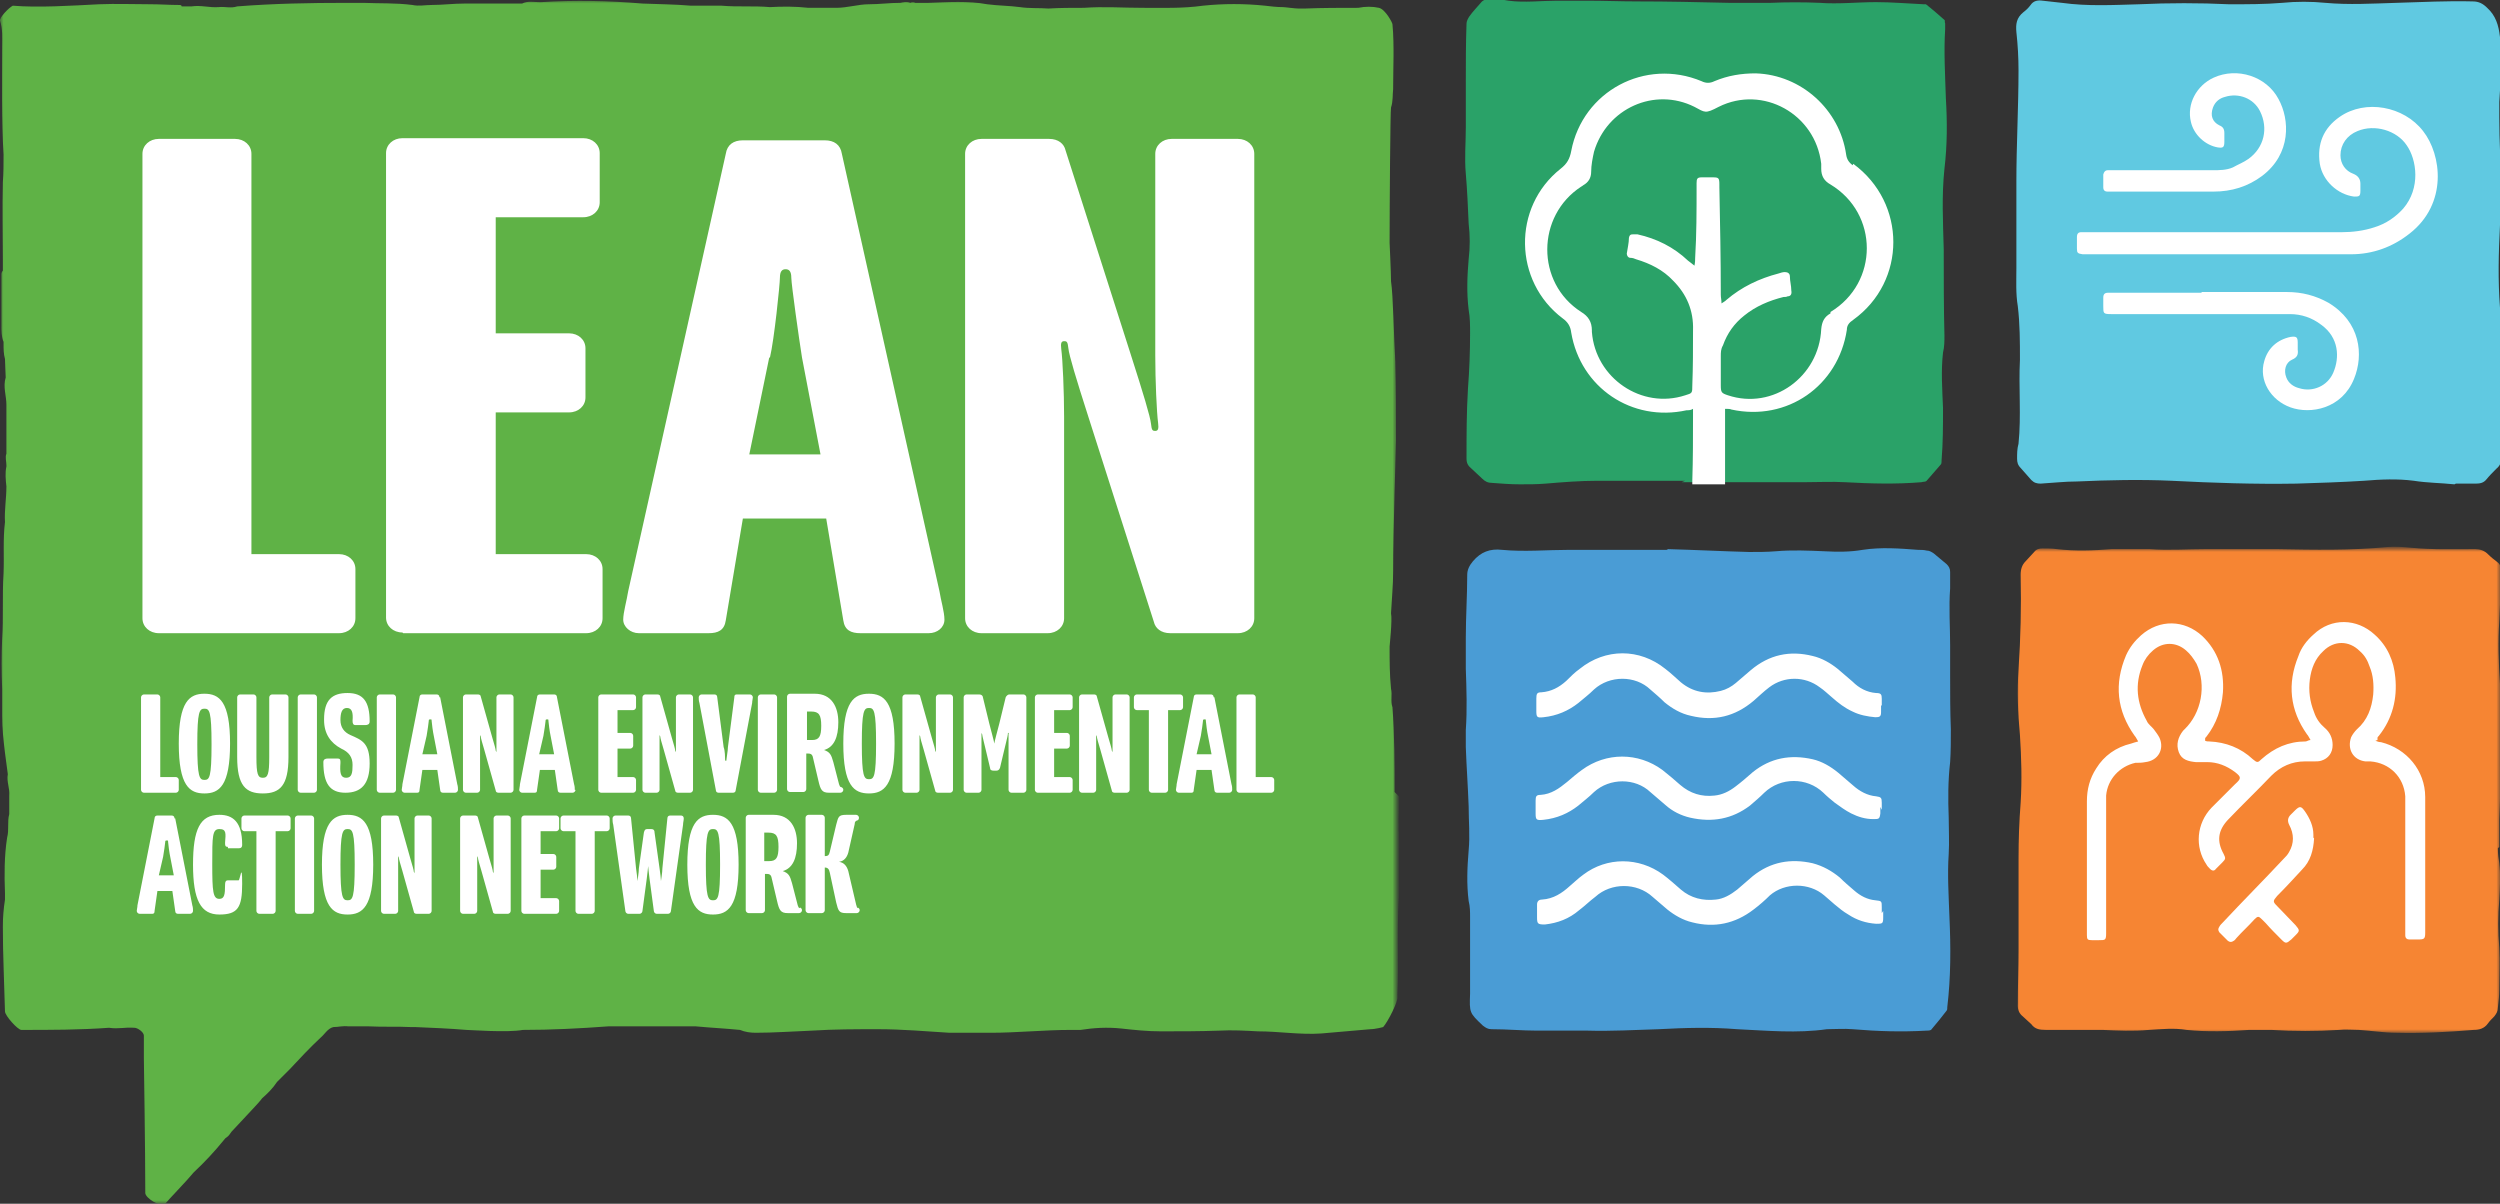 <?xml version="1.0" encoding="UTF-8"?>
<svg xmlns="http://www.w3.org/2000/svg" xmlns:xlink="http://www.w3.org/1999/xlink" version="1.1" viewBox="0 0 351 169">
  <rect x="0" y="0" width="351" height="169" fill="#333333" stroke="none"/>
  <defs>
    <style>
      .cls-1 {
        mask: url(#mask);
      }

      .cls-2 {
        fill: #f68533;
      }

      .cls-2, .cls-3, .cls-4, .cls-5, .cls-6, .cls-7 {
        fill-rule: evenodd;
      }

      .cls-8 {
        mask: url(#mask-2-2);
      }

      .cls-3, .cls-9 {
        fill: #fff;
      }

      .cls-4 {
        fill: #4a9cd5;
      }

      .cls-5 {
        fill: #5fb246;
      }

      .cls-10 {
        mask: url(#mask-1);
      }

      .cls-6 {
        fill: #60c9e1;
      }

      .cls-7 {
        fill: #2aa268;
      }
    </style>
    <mask id="mask" x="0" y="0" width="196" height="169" maskUnits="userSpaceOnUse">
      <g id="mask-2">
        <polygon id="path-1" class="cls-3" points="0 0 196 0 196 169 0 169 0 0"/>
      </g>
    </mask>
    <mask id="mask-1" x="283" y="77" width="68" height="68" maskUnits="userSpaceOnUse">
      <g id="mask-4">
        <polygon id="path-3" class="cls-3" points="283 77 351 77 351 145 283 145 283 77"/>
      </g>
    </mask>
    <mask id="mask-2-2" data-name="mask-2" x="283" y="75.6" width="68" height="68" maskUnits="userSpaceOnUse">
      <g id="mask-4-2" data-name="mask-4">
        <polygon id="path-3-2" data-name="path-3" class="cls-3" points="283 75.6 351 75.6 351 143.6 283 143.6 283 75.6"/>
      </g>
    </mask>
  </defs>
  <!-- Generator: Adobe Illustrator 28.6.0, SVG Export Plug-In . SVG Version: 1.2.0 Build 709)  -->
  <g>
    <g id="Layer_1">
      <g id="Symbols">
        <g id="Header---Desktop">
          <g id="Group-2">
            <g>
              <g class="cls-1">
                <path id="Fill-19" class="cls-5" d="M20.9,146.7s0,0,0-.1h0s0,0,0,.1h0ZM2.4,114.7s0,0-.1,0c0,0,0,0,.1,0t0,0h0ZM195.8,111.2c0-4,0-7.9-.3-11.9-.3-.9,0-1.7-.2-2.6-.2-2-.2-3.9-.2-5.9,0-.2.4-3.7.2-4.7.1-2,.3-3.9.3-5.9,0-5.8.4-18,.4-18.3,0-3.7,0-7.4-.1-11.1-.2-3.4-.3-9.4-.6-11.3,0-1.3-.2-5.3-.2-5.4,0-5,.1-18.7.2-19,.3-.9.2-1.8.3-2.6,0-3,.2-6-.1-9.1,0-.2-1-2.1-1.9-2.3-.9-.2-1.9-.2-2.9,0-2.5,0-5,0-7.5.1-.3,0-.6,0-.9,0-.5,0-1.9-.2-2.2-.2-.8,0-1.7-.1-2.5-.2-2.9-.3-5.8-.3-8.7,0-2.8.4-5.7.3-8.5.3-2.7,0-5.5-.2-8.2,0-1.7,0-3.4,0-5,.1-1.3-.1-2.7,0-4-.2-1.5-.2-3.1-.2-4.6-.4-2.7-.5-5.5-.3-8.2-.2-.6,0-1.3,0-1.9,0-.2-.1-.5-.1-.7,0-.5-.2-.9-.1-1.4,0-1.5,0-2.9.2-4.4.2-1.5,0-3,.5-4.6.5-1.3,0-2.6,0-3.9,0-1.8-.2-3.6-.2-5.4-.1-2.3-.2-4.5,0-6.8-.2-.3,0-.6,0-.9,0-1.1,0-2.3,0-3.4,0-2.3-.2-4.5-.2-6.8-.3-4.7-.4-9.5-.5-14.2-.2-.1,0-.2,0-.3,0-.8,0-1.6-.2-2.4.2-2.7,0-5.4,0-8.1,0-1.5,0-3.1.2-4.6.2-.9,0-1.8.2-2.7,0-2.3-.3-4.6-.2-6.9-.3-.8,0-1.5,0-2.3,0-5.2,0-10.3.1-15.4.5-.9.3-1.7,0-2.6.1-1.3.1-2.5-.3-3.8-.1-.5,0-.9,0-1.4,0,0-.2-.2-.2-.4-.2-1.3,0-2.6-.1-3.9-.1-2.4,0-4.9-.1-7.3,0-3.9.2-8.6.5-12.1.2C1.2,1.1-.1,2.5,0,2.9c.4,1.2.3,2.4.3,3.7,0,5-.1,10.1.2,15.1,0,1.3,0,2.6-.1,3.9-.1,3.7,0,7.3,0,11,0,.5,0,.9,0,1.4-.1.1-.2.3-.2.5,0,2.4,0,4.9,0,7.3,0,.7,0,1.5.3,2.2,0,.1,0,.2,0,.3,0,.7,0,1.4.2,2.1,0,.5.1,2.3.1,2.6-.4,1.3.1,2.6.1,3.8,0,.1,0,.2,0,.3,0,2,0,3.9,0,5.9,0,.2,0,.4,0,.7-.2.5,0,1.1,0,1.6,0,0,0,.1,0,.2-.2.9-.1,1.9,0,2.8,0,1.7-.3,3.4-.2,5-.3,2.4-.1,4.8-.2,7.2-.2,3.1,0,6.2-.2,9.2-.1,2.3-.1,4.6,0,7,0,.5,0,.9,0,1.4,0,.8,0,1.6,0,2.4,0,1.8.2,3.5.4,5.2,0,.2.4,2.8.4,3-.2,1,.3,2,.2,3,0,.2,0,2.5,0,2.6-.3,1.1,0,2.2-.3,3.3-.4,2.6-.4,5.2-.3,7.8,0,.3,0,.6,0,.9-.2,1.3-.3,2.5-.3,3.8,0,4,.2,7.9.3,11.9,0,.6,1.8,2.6,2.3,2.6,4.1,0,8.2,0,12.3-.3,1.4.2,2.1-.1,3.6,0,.4,0,1.3.6,1.3,1.1,0,.3,0,2.9,0,3.2,0,.2.2,12.8.2,18.9,0,.7,2.2,2.1,2.8,1.5.3-.4,3.2-3.4,4-4.4,1.5-1.4,2.9-2.9,4.2-4.5.1-.1.2-.3.4-.4.3-.2.5-.5.7-.8.9-1,1.9-2,2.8-3,.2-.2,1.4-1.5,1.5-1.7.8-.7,1.5-1.4,2.1-2.3.2-.2.4-.4.6-.6.4-.4.8-.8,1.2-1.2,1.4-1.5,2.8-3,4.3-4.4.6-.5,1-1.3,1.8-1.5.7,0,1.4-.2,2.1-.1.6,0,1.3,0,1.9,0,.2,0,.3,0,.5,0,.2,0,.3,0,.5,0,2,.1,3.9,0,5.9.1h.3c.1,0,.2,0,.3,0,2.4.1,4.8.2,7.2.4.5,0,5.8.4,7.9,0,4,0,8-.2,12-.5.2,0,.5,0,.7,0,.4,0,.8,0,1.2,0,3.1,0,6.1,0,9.2,0,.2,0,.3,0,.5,0,.2,0,.5,0,.7,0,2.1.2,4.2.3,6.2.5.7.3,1.5.4,2.2.4,2.6,0,5.3-.2,7.9-.3,3.1-.2,6.2-.2,9.3-.2,3.4,0,6.7.3,10,.5,1.9,0,3.9,0,5.8,0,3.7,0,7.5-.4,11.2-.4.5,0,.9,0,1.4,0,1.9-.3,3.8-.4,5.7-.2,1.8.2,3.7.4,5.6.4,2.7,0,5.4,0,8.2-.1,1.8-.1,3.6,0,5.4.1,3,0,5.9.5,8.9.3,2.3-.2,4.6-.4,6.9-.6.7,0,1.8-.3,1.8-.3.7-.8,2.1-3.6,2-4.2,0-.1,0-.2,0-.3.2-4.5-.1-8.9.2-13.4,0-.9.2-1.8.2-2.7,0-1.8,0-3.6-.1-5.4-.2-2.1-.1-4.2,0-6.3h0Z"/>
              </g>
              <path class="cls-9" d="M40.4,114.5h-6.1c-.2,0-.4.2-.4.4v1.4c0,.2.2.4.4.4h1.7v11.2c0,.2.2.4.4.4h1.9c.2,0,.4-.2.4-.4v-11.2h1.7c.2,0,.4-.2.4-.4v-1.4c0-.2-.2-.4-.4-.4ZM71.3,114.5h-1.6c-.2,0-.4.2-.4.4v5.6c0,.7,0,1.6,0,1.9,0,.2,0,.2,0,.2s0,0-.1-.2c0-.2-.2-.9-.5-1.9l-1.6-5.7c0-.2-.2-.3-.4-.3h-1.7c-.2,0-.4.2-.4.4v13c0,.2.2.4.4.4h1.6c.2,0,.4-.2.4-.4v-5.6c0-.7,0-1.6,0-1.9,0-.2,0-.2,0-.2s0,0,.1.2c0,.2.2.9.5,1.9l1.6,5.7c0,.2.2.3.4.3h1.7c.2,0,.4-.2.4-.4v-13c0-.2-.2-.4-.4-.4ZM32,119.1h1.5c.3,0,.5-.1.5-.5,0-3.2-1.3-4.2-3.2-4.2-2.7,0-3.7,2-3.7,7s1.1,7,3.7,7,3.2-1,3.2-4.3-.3-.5-.5-.5h-1.5c-.3,0-.4.2-.4.6,0,1.4-.1,2-.8,2-.9,0-1-1-1-4.9s0-4.9,1-4.9.9.6.8,1.9c0,.4,0,.6.4.6ZM24.5,114.9c0-.3-.2-.4-.4-.4h-2c-.2,0-.4.1-.4.4l-2.4,12.2c0,.3-.1.6-.1.8s.2.4.4.4h1.7c.2,0,.4,0,.4-.4l.4-2.8h2.1l.4,2.8c0,.3.2.4.4.4h1.7c.2,0,.4-.2.4-.4s0-.5-.1-.8l-2.4-12.2ZM22.3,122.9l.6-2.6c.1-.5.3-2,.3-2.1s0-.2.2-.2.2,0,.2.2.2,1.7.3,2.1l.5,2.6h-2ZM48.8,114.4c-2.1,0-3.6,1.1-3.6,7s1.5,7,3.6,7,3.6-1.1,3.6-7-1.5-7-3.6-7ZM48.8,126.4c-.7,0-1-.4-1-5s.3-5,1-5,1,.3,1,5-.3,5-1,5ZM60.2,114.5h-1.6c-.2,0-.4.2-.4.4v5.6c0,.7,0,1.6,0,1.9,0,.2,0,.2,0,.2s0,0-.1-.2c0-.2-.2-.9-.5-1.9l-1.6-5.7c0-.2-.2-.3-.4-.3h-1.7c-.2,0-.4.2-.4.4v13c0,.2.2.4.4.4h1.6c.2,0,.4-.2.4-.4v-5.6c0-.7,0-1.6,0-1.9,0-.2,0-.2,0-.2s0,0,.1.2c0,.2.2.9.5,1.9l1.6,5.7c0,.2.2.3.4.3h1.7c.2,0,.4-.2.4-.4v-13c0-.2-.2-.4-.4-.4ZM61.7,97.9c0-.3-.2-.4-.4-.4h-2c-.2,0-.4.1-.4.4l-2.4,12.2c0,.3-.1.6-.1.8s.2.4.4.4h1.7c.2,0,.4,0,.4-.4l.4-2.8h2.1l.4,2.8c0,.3.2.4.4.4h1.7c.2,0,.4-.2.4-.4s0-.5-.1-.8l-2.4-12.2ZM59.3,105.9l.6-2.6c.1-.5.3-2,.3-2.1s0-.2.2-.2.2,0,.2.2.2,1.7.3,2.1l.5,2.6h-2ZM20.2,111.3h4.5c.2,0,.4-.2.4-.4v-1.4c0-.2-.2-.4-.4-.4h-2.2v-11.2c0-.2-.2-.4-.4-.4h-1.9c-.2,0-.4.2-.4.4v13c0,.2.2.4.4.4ZM44.1,97.5h-1.9c-.2,0-.4.2-.4.4v13c0,.2.2.4.4.4h1.9c.2,0,.4-.2.4-.4v-13c0-.2-.2-.4-.4-.4ZM55.6,110.9v-13c0-.2-.2-.4-.4-.4h-1.9c-.2,0-.4.2-.4.4v13c0,.2.2.4.4.4h1.9c.2,0,.4-.2.4-.4ZM43.7,114.5h-1.9c-.2,0-.4.2-.4.4v13c0,.2.2.4.4.4h1.9c.2,0,.4-.2.4-.4v-13c0-.2-.2-.4-.4-.4ZM106.8,97.5c-.2,0-.4.2-.4.4v13c0,.2.2.4.4.4h1.9c.2,0,.4-.2.4-.4v-13c0-.2-.2-.4-.4-.4h-1.9ZM103.5,97.5c-.2,0-.4,0-.4.4l-.9,7c0,.5-.2,1.5-.2,1.7s0,.2-.1.2-.1,0-.1-.2,0-1.2-.2-1.7l-.9-7c0-.3-.2-.4-.4-.4h-1.8c-.2,0-.4.2-.4.4s0,.5.1.8l2.3,12.2c0,.3.2.4.4.4h2c.2,0,.4-.1.4-.4l2.3-12.2c0-.3.1-.6.1-.8s-.2-.4-.4-.4h-1.8ZM89.9,88.9h9.6c1.3,0,2.2-.4,2.4-1.8l2.4-14.3h11.7l2.4,14.3c.2,1.4,1.1,1.8,2.4,1.8h9.6c1.2,0,2.2-.8,2.2-1.9s-.5-2.7-.7-4l-13.7-61.4c-.2-1.3-1.1-1.9-2.4-1.9h-11.5c-1.3,0-2.2.6-2.4,1.9l-13.7,61.4c-.2,1.3-.7,3-.7,4s1,1.9,2.2,1.9ZM108.1,50.2c.6-2.5,1.4-10.3,1.4-11.2s.3-1.2.8-1.2.8.3.8,1.2,1.1,8.7,1.5,11.2l2.6,13.6h-10l2.8-13.6ZM137.8,88.9h9.3c1.3,0,2.3-.9,2.3-2.1v-28.3c0-3.5-.2-8-.4-9.5-.1-.8,0-1.1.4-1.1s.5.1.6,1c.1,1,1.1,4.3,2.8,9.6l9.2,28.8c.2.9,1,1.6,2.3,1.6h9.5c1.3,0,2.3-.9,2.3-2.1V21.6c0-1.2-1-2.1-2.3-2.1h-9.3c-1.3,0-2.3.9-2.3,2.1v28.3c0,3.5.2,8,.4,9.5.1.8,0,1.1-.4,1.1s-.5-.1-.6-1c-.1-1-1.1-4.3-2.8-9.6l-9.2-28.8c-.2-.9-1-1.6-2.3-1.6h-9.5c-1.3,0-2.3.9-2.3,2.1v65.2c0,1.2,1,2.1,2.3,2.1ZM92.6,103.2c0,0,0,0,.1.2,0,.2.2.9.5,1.9l1.6,5.7c0,.2.2.3.4.3h1.7c.2,0,.4-.2.4-.4v-13c0-.2-.2-.4-.4-.4h-1.6c-.2,0-.4.2-.4.4v5.6c0,.7,0,1.6,0,1.9,0,.2,0,.2,0,.2s0,0-.1-.2c0-.2-.2-.9-.5-1.9l-1.6-5.7c0-.2-.2-.3-.4-.3h-1.7c-.2,0-.4.2-.4.4v13c0,.2.2.4.4.4h1.6c.2,0,.4-.2.4-.4v-5.6c0-.7,0-1.6,0-1.9,0-.2,0-.2,0-.2ZM56.6,88.9h25.7c1.3,0,2.3-.9,2.3-2.1v-6.9c0-1.2-1-2.1-2.3-2.1h-12.7v-19.9h10.3c1.3,0,2.3-.9,2.3-2.1v-6.9c0-1.2-1-2.1-2.3-2.1h-10.3v-16.3h12.3c1.3,0,2.3-.9,2.3-2.1v-6.9c0-1.2-1-2.1-2.3-2.1h-25.4c-1.3,0-2.3.9-2.3,2.1v65.2c0,1.2,1,2.1,2.3,2.1ZM45.5,101.1c0,1.9.9,3.2,2.4,4,1.1.5,1.6,1.2,1.6,2.3s-.1,1.8-.9,1.8-.9-.7-.8-2.1c0-.4,0-.6-.4-.6h-1.4c-.3,0-.6.1-.6.5,0,3,.9,4.3,3.1,4.3s3.4-1.2,3.4-4.1-1.1-3.3-2.7-4c-.9-.4-1.4-1.1-1.4-2.1s.2-1.7.9-1.7.9.6.8,1.8c0,.4.1.6.4.6h1.4c.3,0,.6-.1.6-.5,0-2.8-.9-4-3.1-4s-3.3,1-3.3,3.7ZM35.6,97.5h-1.9c-.2,0-.4.2-.4.4v8.4c0,4,1.2,5.1,3.6,5.1s3.6-1.1,3.6-5.1v-8.4c0-.2-.2-.4-.4-.4h-1.9c-.2,0-.4.2-.4.4v8.4c0,2.4-.2,2.9-.9,2.9s-.9-.5-.9-2.9v-8.4c0-.2-.2-.4-.4-.4ZM88.9,99.7c.2,0,.4-.2.4-.4v-1.4c0-.2-.2-.4-.4-.4h-4.5c-.2,0-.4.2-.4.4v13c0,.2.2.4.4.4h4.5c.2,0,.4-.2.4-.4v-1.4c0-.2-.2-.4-.4-.4h-2.2v-4h1.8c.2,0,.4-.2.4-.4v-1.4c0-.2-.2-.4-.4-.4h-1.8v-3.2h2.2ZM25.1,104.4c0,5.9,1.5,7,3.6,7s3.6-1.1,3.6-7-1.5-7-3.6-7-3.6,1.1-3.6,7ZM29.7,104.5c0,4.7-.3,5-1,5s-1-.4-1-5,.3-5,1-5,1,.3,1,5ZM22.2,88.9h25.4c1.3,0,2.3-.9,2.3-2.1v-6.9c0-1.2-1-2.1-2.3-2.1h-12.3V21.6c0-1.2-1-2.1-2.3-2.1h-10.7c-1.3,0-2.3.9-2.3,2.1v65.2c0,1.2,1,2.1,2.3,2.1ZM133.4,97.5h-1.6c-.2,0-.4.2-.4.4v5.6c0,.7,0,1.6,0,1.9,0,.2,0,.2,0,.2s0,0-.1-.2c0-.2-.2-.9-.5-1.9l-1.6-5.7c0-.2-.2-.3-.4-.3h-1.7c-.2,0-.4.2-.4.4v13c0,.2.2.4.4.4h1.6c.2,0,.4-.2.4-.4v-5.6c0-.7,0-1.6,0-1.9,0-.2,0-.2,0-.2s0,0,.1.2c0,.2.2.9.5,1.9l1.6,5.7c0,.2.2.3.4.3h1.7c.2,0,.4-.2.4-.4v-13c0-.2-.2-.4-.4-.4ZM122,97.4c-2.1,0-3.6,1.1-3.6,7s1.5,7,3.6,7,3.6-1.1,3.6-7-1.5-7-3.6-7ZM122,109.4c-.7,0-1-.4-1-5s.3-5,1-5,1,.3,1,5-.3,5-1,5ZM113.2,110.9v-5.1h.3c.3,0,.5.1.6.4l.8,3.4c.3,1.3.5,1.7,1.5,1.7h1.6c.2,0,.4-.2.4-.4s-.1-.3-.3-.4c-.2,0-.2-.2-.3-.4l-.8-3.1c-.3-1.1-.5-1.4-1.3-1.7,1.4-.4,2-1.8,2-3.9s-.9-4-3.3-4h-3.5c-.2,0-.4.2-.4.4v13c0,.2.2.4.4.4h1.9c.2,0,.4-.2.4-.4ZM113.3,99.9h.6c1.1,0,1.4.5,1.4,2s-.3,2-1.3,2h-.7v-4ZM120.5,127.5c-.2,0-.2-.2-.3-.5l-1.1-4.7c-.2-.7-.6-1.2-1.3-1.3.7-.1,1.1-.6,1.3-1.3l.9-4c0-.3.1-.4.3-.5.2,0,.3-.2.3-.4s-.2-.4-.4-.4h-1.4c-1.1,0-1.1.3-1.4,1.4l-.9,3.8c-.1.5-.3.6-.7.6v-5.4c0-.2-.2-.4-.4-.4h-1.9c-.2,0-.4.2-.4.4v13c0,.2.2.4.4.4h1.9c.2,0,.4-.2.4-.4v-6c.4,0,.6.2.7.7l.9,4.2c.3,1.2.4,1.5,1.4,1.5h1.5c.2,0,.4-.2.4-.4s-.1-.3-.3-.4ZM71.7,97.5h-1.6c-.2,0-.4.2-.4.4v5.6c0,.7,0,1.6,0,1.9,0,.2,0,.2,0,.2s0,0-.1-.2c0-.2-.2-.9-.5-1.9l-1.6-5.7c0-.2-.2-.3-.4-.3h-1.7c-.2,0-.4.2-.4.4v13c0,.2.2.4.4.4h1.6c.2,0,.4-.2.4-.4v-5.6c0-.7,0-1.6,0-1.9,0-.2,0-.2,0-.2s0,0,.1.2c0,.2.2.9.5,1.9l1.6,5.7c0,.2.2.3.4.3h1.7c.2,0,.4-.2.4-.4v-13c0-.2-.2-.4-.4-.4ZM150.2,109.1h-2.2v-4h1.8c.2,0,.4-.2.4-.4v-1.4c0-.2-.2-.4-.4-.4h-1.8v-3.2h2.2c.2,0,.4-.2.4-.4v-1.4c0-.2-.2-.4-.4-.4h-4.5c-.2,0-.4.2-.4.4v13c0,.2.2.4.4.4h4.5c.2,0,.4-.2.4-.4v-1.4c0-.2-.2-.4-.4-.4ZM170.4,97.9c0-.3-.2-.4-.4-.4h-2c-.2,0-.4.1-.4.4l-2.4,12.2c0,.3-.1.6-.1.8s.2.4.4.4h1.7c.2,0,.4,0,.4-.4l.4-2.8h2.1l.4,2.8c0,.3.2.4.4.4h1.7c.2,0,.4-.2.4-.4s0-.5-.1-.8l-2.4-12.2ZM168,105.9l.6-2.6c.1-.5.3-2,.3-2.1s0-.2.2-.2.2,0,.2.2.2,1.7.3,2.1l.5,2.6h-2ZM112.3,127.5c-.2,0-.2-.2-.3-.4l-.8-3.1c-.3-1.1-.5-1.4-1.3-1.7,1.4-.4,2-1.8,2-3.9s-.9-4-3.3-4h-3.5c-.2,0-.4.2-.4.4v13c0,.2.2.4.4.4h1.9c.2,0,.4-.2.4-.4v-5.1h.3c.3,0,.5.1.6.4l.8,3.4c.3,1.3.5,1.7,1.5,1.7h1.6c.2,0,.4-.2.4-.4s-.1-.3-.3-.4ZM108,120.9h-.7v-4h.6c1.1,0,1.4.5,1.4,2s-.3,2-1.3,2ZM178.5,109.1h-2.2v-11.2c0-.2-.2-.4-.4-.4h-1.9c-.2,0-.4.2-.4.4v13c0,.2.2.4.4.4h4.5c.2,0,.4-.2.4-.4v-1.4c0-.2-.2-.4-.4-.4ZM158.2,97.5h-1.6c-.2,0-.4.2-.4.4v5.6c0,.7,0,1.6,0,1.9,0,.2,0,.2,0,.2s0,0-.1-.2c0-.2-.2-.9-.5-1.9l-1.6-5.7c0-.2-.2-.3-.4-.3h-1.7c-.2,0-.4.2-.4.4v13c0,.2.2.4.4.4h1.6c.2,0,.4-.2.4-.4v-5.6c0-.7,0-1.6,0-1.9,0-.2,0-.2,0-.2s0,0,.1.2c0,.2.2.9.5,1.9l1.6,5.7c0,.2.2.3.4.3h1.7c.2,0,.4-.2.4-.4v-13c0-.2-.2-.4-.4-.4ZM166.1,99.3v-1.4c0-.2-.2-.4-.4-.4h-6.1c-.2,0-.4.2-.4.4v1.4c0,.2.2.4.4.4h1.7v11.2c0,.2.2.4.4.4h1.9c.2,0,.4-.2.4-.4v-11.2h1.7c.2,0,.4-.2.4-.4ZM143.5,97.5h-1.8c-.2,0-.4.2-.5.4l-.9,3.7c-.2.8-.7,2.6-.7,2.8s0,.2,0,.2,0,0,0-.2-.5-2-.7-2.8l-.9-3.7c0-.2-.2-.4-.5-.4h-1.8c-.2,0-.4.2-.4.4v13c0,.2.2.4.4.4h1.7c.2,0,.4-.2.4-.4v-5.2c0-.7,0-2.3,0-2.6,0-.2,0-.2,0-.2s0,0,.1.2c0,.2.3,1.3.6,2.6l.5,2.1c0,.3.2.4.5.4h.4c.2,0,.4-.1.5-.4l.5-2.1c.3-1.3.6-2.4.6-2.6,0-.2,0-.2.1-.2s0,0,0,.2c0,.3,0,1.9,0,2.6v5.2c0,.2.2.4.4.4h1.7c.2,0,.4-.2.4-.4v-13c0-.2-.2-.4-.4-.4ZM80.7,110.9c0-.2,0-.5-.1-.8l-2.4-12.2c0-.3-.2-.4-.4-.4h-2c-.2,0-.4.1-.4.4l-2.4,12.2c0,.3-.1.6-.1.8s.2.4.4.4h1.7c.2,0,.4,0,.4-.4l.4-2.8h2.1l.4,2.8c0,.3.2.4.4.4h1.7c.2,0,.4-.2.4-.4ZM75.7,105.9l.6-2.6c.1-.5.3-2,.3-2.1s0-.2.2-.2.2,0,.2.2.2,1.7.3,2.1l.5,2.6h-2ZM95.9,114.5h-1.8c-.2,0-.4.1-.4.4l-.7,7c0,.6-.2,1.7-.2,1.8s0,.2,0,.2,0,0,0-.2-.1-1.2-.2-1.8l-.7-5c0-.4-.2-.5-.5-.5h-.5c-.3,0-.4.1-.5.5l-.7,5c0,.6-.2,1.7-.2,1.8s0,.2,0,.2,0,0,0-.2-.1-1.2-.2-1.8l-.7-7c0-.3-.2-.4-.4-.4h-1.8c-.2,0-.4.2-.4.4s0,.6.1.9l1.7,12.1c0,.2.2.4.4.4h1.6c.2,0,.4-.2.4-.4l.6-4.5c.1-.9.2-1.6.2-1.8s0-.2,0-.2,0,0,0,.2.1.9.2,1.8l.6,4.5c0,.2.2.4.4.4h1.6c.2,0,.4-.2.4-.4l1.7-12.1c0-.3.1-.6.1-.9s-.2-.4-.4-.4ZM100.1,114.4c-2.1,0-3.6,1.1-3.6,7s1.5,7,3.6,7,3.6-1.1,3.6-7-1.5-7-3.6-7ZM100.1,126.4c-.7,0-1-.4-1-5s.3-5,1-5,1,.3,1,5-.3,5-1,5ZM85.2,114.5h-6.1c-.2,0-.4.2-.4.4v1.4c0,.2.2.4.4.4h1.7v11.2c0,.2.2.4.4.4h1.9c.2,0,.4-.2.4-.4v-11.2h1.7c.2,0,.4-.2.4-.4v-1.4c0-.2-.2-.4-.4-.4ZM78.1,126.1h-2.2v-4h1.8c.2,0,.4-.2.4-.4v-1.4c0-.2-.2-.4-.4-.4h-1.8v-3.2h2.2c.2,0,.4-.2.4-.4v-1.4c0-.2-.2-.4-.4-.4h-4.5c-.2,0-.4.2-.4.4v13c0,.2.2.4.4.4h4.5c.2,0,.4-.2.4-.4v-1.4c0-.2-.2-.4-.4-.4Z"/>
            </g>
            <g>
              <path id="Fill-26" class="cls-6" d="M344.6,68c-1.9-.2-3.8-.2-5.7-.5-2.3-.3-4.6-.2-7,0-3.2.2-6.3.3-9.5.4-5.8.1-11.7-.1-17.5-.4-4.4-.2-8.9-.1-13.3.1-1.7,0-3.4.2-5.1.3-.5,0-.9-.1-1.3-.5-.5-.6-1-1.1-1.5-1.7-.4-.4-.5-.8-.5-1.3,0-.7,0-1.4.2-2.1.4-3.9,0-7.9.2-11.8,0-2.5,0-5-.3-7.5-.3-1.8-.2-3.5-.2-5.3,0-4.1,0-8.1,0-12.2,0-5.2.3-10.4.3-15.6,0-1.8-.1-3.6-.3-5.4-.1-1.1,0-2,1-2.8.4-.3.7-.6,1-1,.4-.6,1-.7,1.7-.6.9.1,1.8.2,2.7.3,3.6.5,7.2.3,10.8.2,4.2-.2,8.5-.2,12.7,0,2.5,0,5,0,7.4-.2,2-.2,4.1-.2,6.1,0,3.3.3,6.6.1,9.9,0,3.6-.1,7.2-.3,10.8-.2.8,0,1.4.3,2,.9,1.2,1.1,1.6,2.4,1.8,4.1.3,3.1.1,6.1-.1,9.1,0,.7,0,1.4,0,2.2,0,3.3.2,6.6.3,9.9,0,1.7,0,3.5-.2,5.2-.2,3.9-.3,7.7,0,11.6.3,4.2.2,8.4.2,12.5,0,2.8,0,5.7,0,8.5,0,.7-.2,1.2-.7,1.6-.5.5-1,1-1.4,1.5-.4.5-.9.6-1.5.6-.9,0-1.9,0-2.8,0,0,0,0,0,0,0"/>
              <path id="Fill-26-2" data-name="Fill-26" class="cls-9" d="M303.9,26.9c2.3,0,4.6,0,6.9,0,2.5,0,4.8-.7,6.8-2.2,4.1-3.1,3.9-7.9,2.3-10.8-1.7-3.2-5.8-4.5-9.1-3-2.4,1.1-3.8,3.7-3.2,6.2.4,1.8,2,3.3,3.8,3.6.7.1.9,0,.9-.8,0-.4,0-.8,0-1.2,0-.6-.2-.9-.7-1.1-1-.5-1.3-1.4-.9-2.5.3-.8.9-1.3,1.7-1.5,1.9-.6,4,.2,4.9,2,1.2,2.4.6,5.1-1.6,6.7-.7.5-1.5.8-2.2,1.2-.9.4-1.9.4-2.9.4-4.6,0-9.3,0-13.9,0-.3,0-.5,0-.8,0-.3,0-.5.2-.6.6,0,.6,0,1.2,0,1.8,0,.4.2.6.6.6.2,0,.5,0,.7,0,2.4,0,4.8,0,7.3,0M309.1,41.1c-4.1,0-8.3,0-12.4,0-.2,0-.5,0-.7,0-.5,0-.7.2-.7.7,0,.4,0,.8,0,1.2,0,1,0,1.1,1.1,1.1.2,0,.5,0,.7,0,7.7,0,15.4,0,23.1,0,.4,0,.9,0,1.3,0,1.6,0,3.1.5,4.4,1.5,2.5,1.8,2.6,4.6,1.7,6.7-.8,1.9-2.9,2.8-4.8,2.2-.8-.2-1.5-.7-1.8-1.5-.4-1-.1-2.1.8-2.5.7-.3.9-.7.8-1.4,0-.3,0-.6,0-1,0-.8-.2-.9-1-.8-1.9.4-3.2,1.6-3.7,3.4-.8,2.7.9,5.5,3.7,6.5,2.8,1,7.2.2,8.9-4,1.4-3.4.9-8-3.6-10.7-1.8-1-3.7-1.5-5.8-1.5-4,0-8,0-12,0M311.6,35.7c.4,0,.8,0,1.2,0,5.8,0,11.5,0,17.3,0,3,0,5.8-1,8.2-2.9,5.4-4.2,4.5-11.1,1.9-14.4-2.7-3.5-8.1-4.5-11.7-2-2.3,1.6-3.2,3.8-2.8,6.6.4,2.4,2.5,4.3,4.8,4.6.7,0,.9,0,.9-.8,0-.3,0-.6,0-1q0-1-1-1.4c-1.1-.4-1.8-1.4-1.8-2.6,0-1.5.9-2.8,2.4-3.4,2.4-1,5.5-.1,6.9,2,1.4,2,2,6-.5,8.9-1.1,1.2-2.4,2.1-4,2.6-1.5.5-3.1.7-4.6.7-11.9,0-23.8,0-35.7,0-.3,0-.6,0-.9,0-.4,0-.6.2-.6.7,0,.5,0,1,0,1.6,0,.6.1.7.8.8.2,0,.5,0,.7,0h18.5"/>
            </g>
            <g>
              <path id="Fill-28" class="cls-4" d="M234.2,77.1c3.8.1,7.6.3,11.4.4,1.2,0,2.5,0,3.7-.1,2.3-.2,4.6-.1,6.9,0,1.8.1,3.6.1,5.3-.2,2.6-.4,5.2-.2,7.8,0,.4,0,.8,0,1.2.1.4,0,.7.2,1,.4.6.5,1.2,1,1.8,1.5.3.3.5.6.5,1.1,0,.8,0,1.5,0,2.3-.2,2.7,0,5.4,0,8,0,1.4,0,2.9,0,4.3,0,2.5,0,5,.1,7.5,0,1.5,0,3.1-.1,4.6-.3,2.6-.3,5.2-.2,7.8,0,1.7.1,3.4,0,5.1-.2,2.9,0,5.9.1,8.8.2,4.3.2,8.5-.3,12.7,0,.2,0,.4-.1.5-.7.9-1.4,1.8-2.1,2.6-.1.2-.5.2-.7.2-3.5.2-6.9.1-10.4-.2-1.2-.1-2.4,0-3.6,0-4.2.6-8.4.2-12.6,0-3.7-.3-7.3-.2-11,0-3.3.1-6.7.3-10,.2-2.4,0-4.7,0-7.1,0-2.1,0-4.2-.2-6.4-.2-.5,0-.8-.2-1.2-.5-1.9-1.8-1.9-1.8-1.8-4.5,0-3.6,0-7.2,0-10.7,0-.8,0-1.5-.2-2.3-.3-2.4-.2-4.7,0-7.1.2-2.1,0-4.1,0-6.2-.1-2.8-.3-5.5-.4-8.3,0-.8,0-1.6,0-2.4.2-2.9.1-5.7,0-8.6,0-1.5,0-2.9,0-4.4,0-2.9.2-5.9.2-8.8,0-.7.3-1.3.8-1.9,1.1-1.3,2.4-1.8,4.1-1.6,3.1.3,6.3,0,9.4,0,3.1,0,6.2,0,9.3,0,1.5,0,2.9,0,4.4,0,0,0,0,0,0,0"/>
              <path id="Fill-28-2" data-name="Fill-28" class="cls-9" d="M264.2,128.2c0-.3,0-.5,0-.8,0-.9,0-.9-.9-1-1.1-.1-2.1-.6-3-1.4-.7-.6-1.4-1.2-2-1.8-1.1-.9-2.3-1.6-3.8-2-3.1-.7-5.9-.2-8.4,1.8-.7.6-1.5,1.3-2.2,1.9-.9.7-1.9,1.3-3,1.4-1.8.2-3.5-.2-4.9-1.4-.8-.7-1.7-1.5-2.5-2.1-3.4-2.5-7.9-2.5-11.2,0-.7.5-1.3,1.1-1.9,1.6-1.1,1-2.3,1.8-3.9,1.9-.5,0-.7.3-.7.7,0,.6,0,1.2,0,1.8,0,.9.1,1,1.1,1,1.8-.2,3.4-.8,4.8-2,.8-.6,1.5-1.3,2.3-1.9,2.2-2,5.8-2,8,0,.7.6,1.4,1.2,2.1,1.8,1,.8,2.2,1.5,3.5,1.8,3.1.8,6,.2,8.6-1.8.8-.6,1.6-1.3,2.3-2,2.1-1.8,5.5-1.8,7.6,0,.5.4,1,.9,1.5,1.3.6.5,1.2,1,1.9,1.4,1.2.8,2.5,1.2,3.9,1.3.9,0,1,0,1-.9,0-.3,0-.6,0-.9M264.2,99.1h0v-.8c0,0,0-.1,0-.2,0-.6-.1-.8-.8-.8-1.3-.1-2.4-.7-3.3-1.6-.7-.6-1.4-1.2-2.1-1.8-1-.8-2.2-1.5-3.5-1.8-3.2-.8-6.1-.2-8.7,2-.7.6-1.4,1.2-2.1,1.8-.6.5-1.3.9-2.1,1.1-2,.5-3.9.2-5.6-1.2-.7-.6-1.4-1.3-2.2-1.9-3.6-2.9-8.4-2.9-12,0-.7.5-1.3,1.1-1.9,1.7-1,.9-2.1,1.5-3.5,1.6-.6,0-.7.2-.7.9,0,.6,0,1.2,0,1.7,0,.9.1,1,1,.9,1.9-.2,3.5-.9,4.9-2,.7-.6,1.5-1.2,2.2-1.9,2.2-2,5.8-2,7.9,0,.7.6,1.4,1.2,2,1.8,1.1.9,2.3,1.6,3.7,1.9,3.3.8,6.2.1,8.8-2.1.7-.6,1.4-1.3,2.2-1.9,2.1-1.6,5-1.6,7.1,0,.6.4,1.1.9,1.7,1.4.9.8,1.8,1.5,2.9,2,1,.5,2.1.7,3.2.8.6,0,.8-.1.8-.7,0-.3,0-.7,0-1M264.2,113.7c0-.3,0-.6,0-1,0-.7-.1-.8-.8-.9-1.2-.1-2.3-.7-3.2-1.5-.7-.6-1.4-1.2-2.1-1.8-1.1-.9-2.3-1.6-3.6-1.9-3.1-.7-5.9-.2-8.4,1.8-.8.7-1.6,1.4-2.4,2-.9.7-1.9,1.2-3,1.3-1.8.2-3.4-.3-4.8-1.5-.8-.7-1.6-1.4-2.5-2.1-3.4-2.5-7.9-2.5-11.3,0-.7.5-1.4,1.1-2.1,1.7-1.1.9-2.2,1.7-3.7,1.8-.6,0-.7.2-.7.8,0,.6,0,1.2,0,1.8,0,.9.1,1,1.1.9,1.9-.2,3.5-.9,4.9-2,.7-.6,1.5-1.2,2.2-1.9,2.2-2,5.8-2,7.9,0,.7.6,1.4,1.2,2.1,1.8,1,.9,2.2,1.5,3.5,1.8,3.1.7,5.9.2,8.4-1.7.7-.6,1.4-1.2,2-1.8,2.3-2.2,6-2.2,8.3,0,.5.5,1.1,1,1.6,1.4.7.5,1.5,1.1,2.3,1.5,1,.5,2,.8,3.1.8.8,0,.9,0,1-.8,0-.3,0-.6,0-.9"/>
            </g>
            <g>
              <g id="Group-32">
                <g class="cls-10">
                  <path id="Fill-30" class="cls-2" d="M350.7,119.1c0,.8.1,1.5.2,2.1.2,1.7.1,3.4,0,5.1-.2,2.3-.2,4.5,0,6.8.1,1.9,0,3.8,0,5.8,0,.9-.1,1.7-.2,2.6,0,.5-.2.8-.5,1.2-.3.3-.7.7-.9,1-.5.7-1.2.9-2,.9-3.6.3-7.3.5-10.9.4-1.7,0-3.5-.3-5.2-.4-.9,0-1.9-.1-2.8,0-3.2.2-6.3.2-9.5,0-1,0-2.1,0-3.1,0-2.9.2-5.9.3-8.8,0-1.8-.3-3.5-.1-5.3,0-2.2.2-4.3.1-6.5,0-2.6,0-5.3,0-8,0-.8,0-1.5-.1-2-.8-.4-.4-.8-.7-1.2-1.1-.5-.4-.7-.9-.7-1.5,0-2.7.1-5.4.1-8,0-4.2,0-8.4,0-12.7,0-2.6.1-5.2.3-7.8.2-3.2.1-6.4-.1-9.5-.3-3.1-.4-6.2-.2-9.2.3-4.4.4-8.8.3-13.3,0-.8.2-1.4.7-1.9.4-.4.8-.9,1.2-1.3.3-.4.7-.5,1.2-.5.7,0,1.3,0,2,.1,2.6.3,5.1.2,7.7,0,1.8,0,3.6,0,5.3,0,2.7.2,5.3,0,7.9,0,3.3,0,6.6,0,10,0,5.2.1,10.4.2,15.5-.3,1.1-.1,2.2,0,3.3.1,3,.3,6,.2,9,.2.7,0,1.3.2,1.8.7.4.4.9.8,1.3,1.1.5.4.6.8.6,1.4-.1,2.3-.2,4.6-.3,6.9-.2,2.9-.1,5.9.1,8.8.1,1.7,0,3.4,0,5.1,0,2.2,0,4.3,0,6.5.1,2.5,0,5-.1,7.5,0,1.3,0,2.7,0,3.8"/>
                </g>
              </g>
              <g id="Group-32-2" data-name="Group-32">
                <g class="cls-8">
                  <path id="Fill-30-2" data-name="Fill-30" class="cls-9" d="M324.8,117.6c0-.1,0-.3,0-.4,0-1.2-.5-2.3-1.2-3.3-.5-.7-.7-.8-1.4-.1-.2.2-.4.4-.6.6q-.6.6-.2,1.4c.7,1.3.7,2.6,0,3.8-.2.4-.5.7-.8,1-2.8,3-5.7,5.9-8.5,8.9-.2.2-.4.4-.5.6-.2.3-.2.5,0,.8.4.4.8.8,1.2,1.2.3.2.5.2.8,0,.2-.1.3-.3.4-.4.8-.9,1.7-1.7,2.5-2.6.5-.5.6-.5,1.1,0,.2.2.3.3.5.5.7.8,1.4,1.5,2.2,2.3.6.6.7.6,1.4,0,.2-.2.4-.4.6-.6.6-.6.6-.7,0-1.4-.9-.9-1.7-1.8-2.6-2.7-.6-.6-.6-.7,0-1.4,1.2-1.2,2.3-2.4,3.5-3.7,1.2-1.2,1.6-2.7,1.7-4.4M333.8,103.9c0-.2,0-.3,0-.3,0-.1.1-.2.2-.3,1.9-2.4,2.6-5.2,2.3-8.2-.2-2.3-1.1-4.4-2.9-6-2.5-2.3-6.1-2.4-8.6,0-.9.8-1.7,1.8-2.1,3-1.6,3.9-1.2,7.6,1.2,11,.2.2.3.5.5.8-.3,0-.5.2-.7.2-2.4,0-4.4.9-6.2,2.5-.5.5-.6.5-1.2,0-1.7-1.6-3.8-2.4-6.1-2.5-.2,0-.4,0-.6-.1,0-.2,0-.2,0-.3,0-.1.1-.2.2-.3,1.4-1.8,2.1-3.9,2.3-6.2.2-3.1-.7-5.8-2.9-7.9-2.5-2.3-6-2.4-8.6-.1-.9.8-1.6,1.7-2.1,2.8-1.7,4-1.3,7.8,1.2,11.3.2.2.3.5.5.8-.4.1-.7.2-1,.3-2.1.5-3.8,1.7-4.9,3.5-.9,1.4-1.3,2.9-1.3,4.6,0,6.1,0,12.2,0,18.4,0,.1,0,.3,0,.4,0,.6.1.7.7.7.3,0,.7,0,1,0,.9,0,1,0,1-1,0-.2,0-.5,0-.7,0-5.8,0-11.6,0-17.4,0-.4,0-.8,0-1.2.2-2.3,1.9-4.1,4.1-4.6.5,0,.9,0,1.4-.1,1.8-.2,2.7-1.8,2-3.4-.2-.4-.5-.8-.8-1.2-.3-.4-.8-.7-1-1.2-1.4-2.5-1.7-5.1-.6-7.8.3-.8.8-1.5,1.5-2.1,1.4-1.2,3.2-1.2,4.6,0,.6.5,1.1,1.2,1.5,1.9,1.4,3,.7,6.9-1.7,9.2,0,0-.1.1-.2.2-.7.9-1,1.9-.6,3,.4,1.1,1.4,1.3,2.4,1.4.5,0,1,0,1.6,0,1.4,0,2.7.5,3.9,1.4.9.7.9.9,0,1.7-1.1,1.1-2.2,2.2-3.3,3.3-2.1,2.2-2.4,5.5-.7,8,.1.2.3.4.5.6.3.3.6.3.8,0,.3-.3.6-.6.9-.9.5-.5.5-.6.2-1.2-1-1.8-.8-3.3.6-4.8,2-2.1,4.1-4.1,6.1-6.2,1.3-1.3,2.9-2,4.7-2,.4,0,.9,0,1.3,0,.3,0,.7,0,1-.1,1-.3,1.6-1.1,1.6-2.2,0-1-.4-1.8-1.1-2.4-.7-.6-1.2-1.3-1.5-2.2-.6-1.5-.8-3-.6-4.6.2-1.5.7-2.9,1.9-4,1.5-1.5,3.6-1.5,5.1,0,.7.6,1.1,1.3,1.4,2.2.5,1.2.6,2.5.5,3.9-.2,1.9-.8,3.6-2.3,4.9-.3.3-.6.7-.8,1.1-.6,1.7.3,3.2,2,3.4.2,0,.5,0,.7,0,2.7.2,4.7,2.2,4.9,4.9,0,.3,0,.7,0,1,0,5.9,0,11.8,0,17.7,0,.3,0,.5,0,.8,0,.4.2.6.6.6.4,0,.8,0,1.2,0,.9,0,1-.1,1-1,0-6.3,0-12.6,0-19,0-3.7-2.6-6.8-6.2-7.7-.3,0-.5-.1-.8-.2"/>
                </g>
              </g>
            </g>
            <g>
              <path id="Fill-33" class="cls-7" d="M236.6,67.5c-4.1,0-8.2,0-12.3,0-2.5,0-4.9.2-7.3.4-1.2.1-2.4.1-3.6.1-1.3,0-2.6-.1-3.9-.2-.6,0-1-.2-1.4-.6-.5-.5-1-.9-1.5-1.4-.5-.4-.7-.8-.7-1.4,0-3.3,0-6.5.2-9.8.2-2.6.3-5.2.3-7.8,0-1.1,0-2.2-.2-3.3-.3-2.4-.2-4.8,0-7.1.2-1.7.2-3.3,0-5-.1-2.3-.2-4.7-.4-7-.2-2.2,0-4.3,0-6.5,0-2.1,0-4.2,0-6.3,0-2.8,0-5.5.1-8.3,0-.3.2-.7.4-1,.5-.7,1-1.2,1.6-1.9.3-.4.7-.5,1.1-.5.9,0,1.9,0,2.8.2,2.3.3,4.5,0,6.8,0,1.4,0,2.8,0,4.2,0,2.4,0,4.8.1,7.1.1,4.3,0,8.5.1,12.8.2,2,0,4,0,5.9,0,2.3-.1,4.6-.1,6.9,0,2.6.2,5.3-.1,7.9-.1,2.2,0,4.5.2,6.7.3.1,0,.3,0,.3,0,.9.7,1.8,1.5,2.6,2.2.1,0,0,.3.1.5,0,.3,0,.5,0,.8-.2,3.2,0,6.5.1,9.7.2,3.3.2,6.6-.2,9.9-.4,3.8-.2,7.5-.1,11.3,0,4,0,8.1.1,12.1,0,.8,0,1.6-.2,2.4-.3,2.6-.1,5.2,0,7.8,0,2.4,0,4.9-.2,7.3,0,.2,0,.5-.1.6-.7.8-1.3,1.5-2,2.3-.2.2-.5.1-.7.2-3.6.3-7.2.2-10.8,0-1.8-.1-3.7,0-5.6,0-3.4,0-6.7,0-10.1,0-.3,0-.5,0-.8,0h-6.4Z"/>
              <path id="Fill-33-2" data-name="Fill-33" class="cls-7" d="M219.4,43.7"/>
              <path class="cls-3" d="M260.1,23.2c-.5-.4-.8-.8-.9-1.5-.9-6.3-6.3-11.2-12.7-11.4-2,0-3.9.3-5.8,1.1-.6.3-1.2.3-1.8,0-7.9-3.3-16.7,1.4-18.3,9.8-.2,1.1-.6,1.8-1.5,2.5-6.8,5.4-6.6,15.8.3,21,.7.5,1.1,1.1,1.2,2,1.3,7.7,8.5,12.6,16.2,10.9.3,0,.6,0,.9-.2,0,.4,0,.6,0,.9,0,3.1,0,6.1-.1,9.2,0,.2,0,.3,0,.5h4.6c0,0,0-.2,0-.3,0-1.5,0-3,0-4.5,0-1.6,0-3.1,0-4.7,0-.3,0-.6,0-1.1.4,0,.7,0,.9.1,7.8,1.7,15-3.3,16.2-11.2,0-.6.3-1,.9-1.4,7.5-5.4,7.5-16.4,0-21.9ZM257,44c-.9.5-1.2,1.2-1.3,2.2-.3,6.7-6.8,11.4-13.1,9.3-.9-.3-1-.4-1-1.4,0-1.4,0-2.7,0-4.1,0-.5,0-1,.3-1.5.6-1.7,1.6-3.1,3-4.2,1.6-1.3,3.5-2.1,5.5-2.6.2,0,.4,0,.6-.1.4,0,.6-.3.5-.8,0-.7-.2-1.3-.2-2,0-.4-.3-.6-.7-.6-.3,0-.6.1-.9.2-2.7.7-5.2,1.9-7.3,3.7-.2.2-.4.3-.7.5,0-.5-.1-.8-.1-1.2,0-5-.1-10.1-.2-15.1,0-.1,0-.3,0-.4,0-.9-.1-1-.9-1-.5,0-1.1,0-1.6,0-.6,0-.7.2-.7.8,0,.2,0,.4,0,.6,0,3.3,0,6.6-.2,9.9,0,.3,0,.6-.1,1.1-.4-.3-.6-.5-.9-.7-2-1.9-4.4-3.1-7.1-3.7-.2,0-.3,0-.5,0-.4,0-.6,0-.7.5,0,.7-.2,1.5-.3,2.2,0,.3.2.6.5.6.3,0,.6.1.8.2,2,.6,3.8,1.5,5.2,3,1.9,1.9,2.9,4.2,2.8,7,0,2.6,0,5.1-.1,7.7,0,1.1,0,1.1-1,1.4-6.1,2-12.6-2.4-13.1-8.9,0,0,0-.1,0-.2,0-1.2-.5-2-1.5-2.6-6.4-4.1-6.3-13.5,0-17.6,0,0,.2-.1.3-.2.7-.4,1.1-1,1.1-1.9,0-.9.2-1.9.4-2.8,1.8-6.1,8.5-9.1,14.1-6.3,1.5.8,1.5,1,3.4,0,6.2-3.1,13.6,1,14.4,8,0,.2,0,.5,0,.7,0,1,.4,1.7,1.3,2.2,6.8,4.1,6.8,13.8,0,17.9Z"/>
            </g>
          </g>
        </g>
      </g>
    </g>
  </g>
</svg>